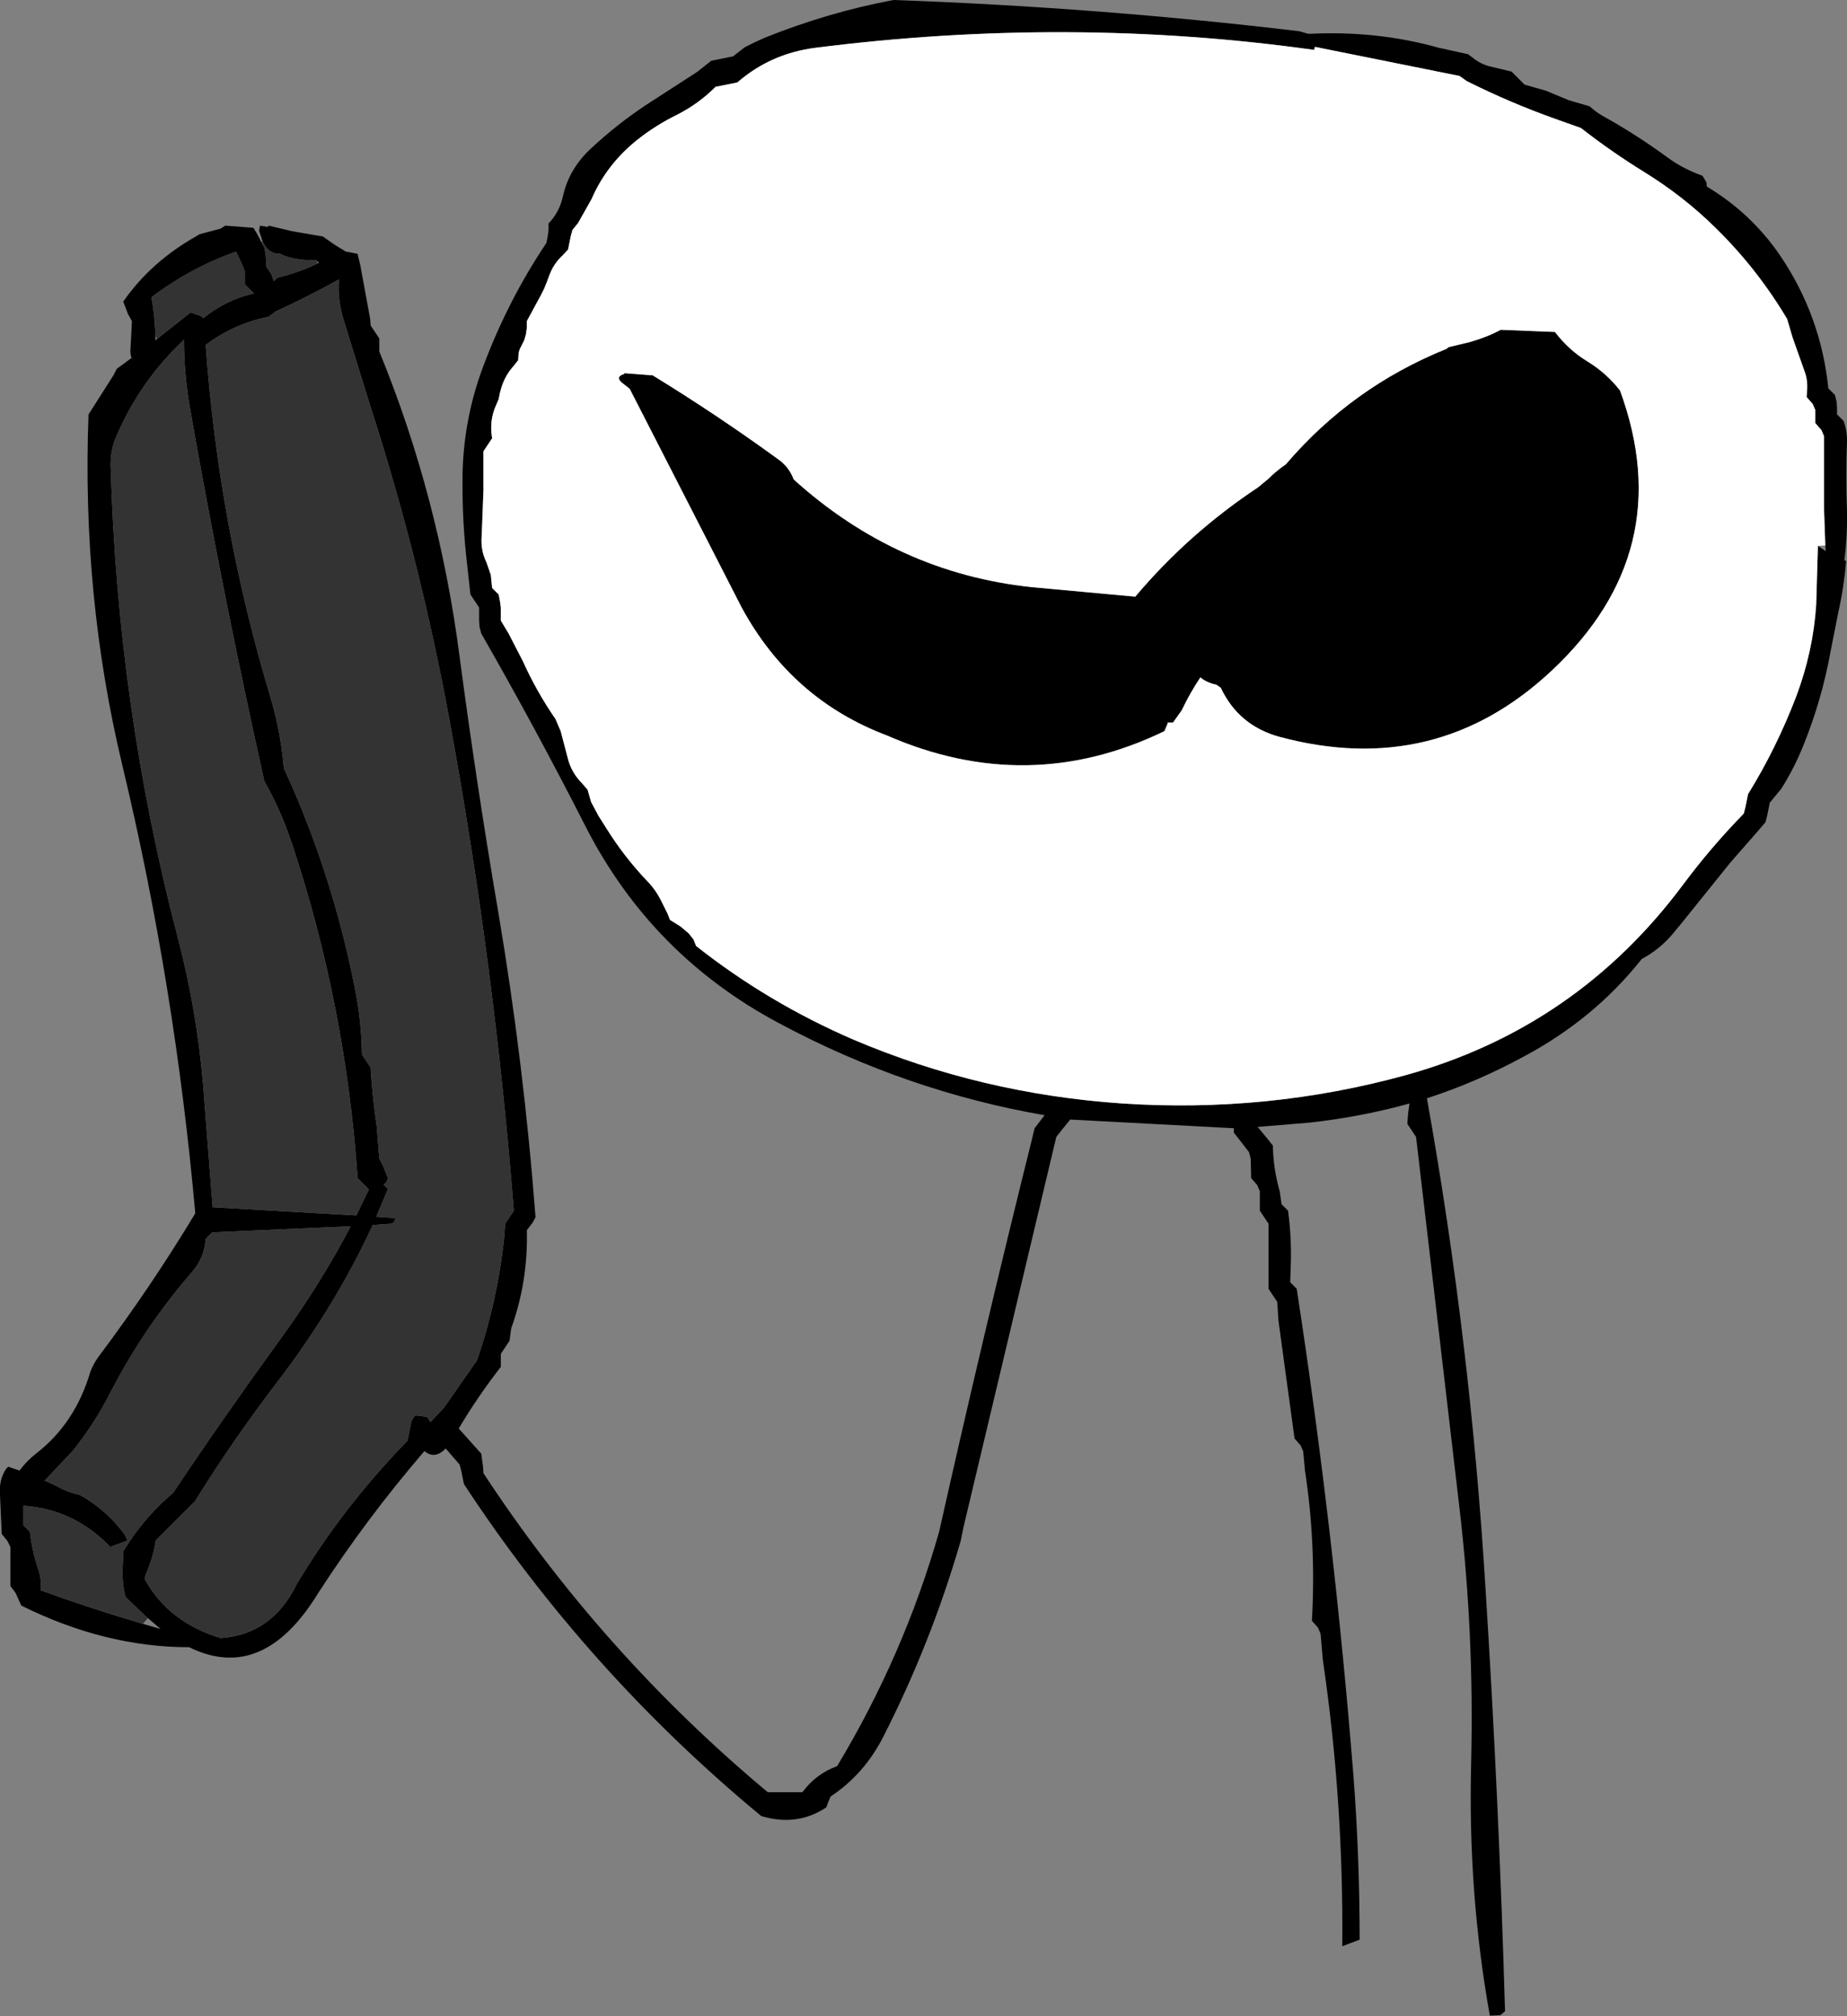 <?xml version="1.0" encoding="UTF-8" standalone="no"?>
<svg xmlns:xlink="http://www.w3.org/1999/xlink" height="232.3px" width="212.8px" xmlns="http://www.w3.org/2000/svg">
  <rect width="100%" height="100%" fill="#808080" stroke="none"/>
  <g transform="matrix(1.0, 0.0, 0.0, 1.0, -14.55, -78.75)">
    <path d="M224.85 141.6 L224.7 137.25 224.7 129.0 224.4 128.3 223.7 127.5 223.7 126.75 223.7 126.0 223.4 125.3 222.7 124.5 222.75 123.75 Q222.85 122.55 222.45 121.5 L221.1 117.7 220.45 115.5 Q217.0 109.7 212.2 105.0 208.5 101.35 203.95 98.55 200.15 96.2 196.7 93.5 L193.75 92.45 Q188.55 90.6 183.55 88.1 L182.7 87.5 166.05 84.15 165.95 84.5 Q137.75 80.55 108.55 84.25 103.35 84.9 99.5 88.25 L97.0 88.75 Q95.05 90.7 92.6 91.95 90.15 93.15 88.05 94.8 84.45 97.65 82.7 101.7 L81.15 104.45 80.5 105.25 80.3 106.0 80.15 106.75 80.0 107.5 79.4 108.15 Q78.35 109.1 77.85 110.45 L77.55 111.25 77.25 112.0 76.9 112.7 75.25 115.75 75.25 116.5 75.15 117.25 74.95 117.95 74.55 118.75 Q74.35 119.1 74.3 119.5 L74.25 120.25 73.7 120.95 Q72.8 121.95 72.35 123.3 L72.15 124.0 72.0 124.75 71.7 125.45 Q70.9 127.2 71.25 129.25 L70.75 130.0 70.25 130.75 70.25 132.25 70.25 133.75 70.25 135.25 70.05 140.45 Q69.9 142.15 70.6 143.55 L71.1 145.0 71.25 146.5 72.0 147.25 72.15 148.0 72.25 148.75 72.25 149.5 72.25 150.25 73.15 151.75 74.8 154.95 Q76.35 158.4 78.55 161.6 L79.15 163.0 79.95 166.05 Q80.35 167.75 81.65 169.05 L82.25 169.75 82.65 171.15 83.5 172.75 84.45 174.25 Q86.45 177.45 89.05 180.2 90.05 181.2 90.7 182.5 L91.45 184.0 91.75 184.75 92.95 185.5 93.9 186.3 94.45 187.0 94.75 187.75 Q103.05 194.3 112.9 198.55 127.6 204.8 143.9 205.9 160.6 207.0 176.45 202.65 196.15 197.2 208.45 180.7 211.65 176.4 215.45 172.5 L215.65 171.75 215.8 171.0 215.95 170.25 Q219.2 165.0 221.5 159.0 223.45 153.8 223.8 148.45 L224.0 141.65 224.9 142.25 224.85 141.6 M44.8 106.55 L44.4 105.35 44.5 104.75 45.4 104.9 45.5 104.75 48.25 105.4 51.75 106.0 53.1 106.95 54.5 107.8 54.5 107.75 55.75 108.0 56.0 109.05 56.05 109.25 57.2 115.5 57.25 116.25 57.75 117.0 58.25 117.75 58.25 118.5 58.25 119.25 Q65.1 135.95 67.5 154.4 69.45 169.15 71.95 183.8 74.9 201.25 76.25 219.0 L75.9 219.65 75.25 220.5 Q75.4 226.4 73.45 231.8 L73.25 233.25 72.75 234.0 72.25 234.75 72.25 235.5 72.25 236.25 Q69.6 239.65 67.4 243.35 L70.0 246.25 70.2 247.75 70.25 248.5 Q83.9 269.3 103.0 285.25 L107.0 285.25 Q108.55 283.15 111.0 282.25 118.7 269.45 122.75 255.25 127.8 232.7 133.4 210.2 L133.75 208.75 134.9 207.25 Q119.0 204.5 104.4 196.7 89.6 188.85 82.0 173.95 76.25 162.65 70.0 151.75 L69.8 151.0 69.75 150.25 69.75 149.5 69.75 148.75 69.25 148.0 68.75 147.25 68.25 142.7 Q67.75 137.85 67.85 133.0 68.05 126.7 70.25 120.9 73.1 113.3 77.5 106.75 L77.65 106.0 77.75 105.25 77.75 104.5 Q79.0 103.2 79.4 101.4 80.1 98.2 82.65 95.85 85.6 93.1 88.9 90.9 L94.85 87.05 96.5 85.75 99.0 85.25 100.35 84.2 Q101.5 83.6 102.65 83.1 110.0 80.15 117.5 78.75 141.2 79.6 164.25 82.35 L165.3 82.65 Q173.2 82.25 180.3 84.25 L183.7 85.0 184.55 85.65 Q185.2 86.1 186.0 86.35 L188.7 87.0 189.45 87.75 189.95 88.25 190.2 88.5 192.65 89.2 195.3 90.3 197.7 91.0 Q198.35 91.6 199.1 92.05 203.0 94.2 206.75 96.95 208.55 98.25 210.7 99.0 L211.15 99.75 211.2 100.25 Q216.3 103.3 219.65 108.2 224.35 115.15 225.2 123.5 L225.95 124.25 226.15 125.0 226.2 125.75 226.2 126.5 226.95 127.25 Q227.35 128.3 227.35 129.5 227.2 133.6 227.35 137.75 227.4 140.55 227.05 143.3 L227.25 143.4 Q227.0 146.4 226.35 149.3 L225.45 153.85 Q224.45 159.4 222.3 164.7 221.3 167.2 219.8 169.6 L218.45 171.25 218.3 172.0 218.15 172.75 217.95 173.5 216.7 174.95 213.9 178.15 208.55 184.8 207.4 186.2 Q205.85 188.1 203.7 189.25 198.2 196.2 190.0 200.55 184.65 203.45 178.95 205.3 183.95 233.2 185.7 261.75 187.25 286.2 187.95 310.5 L187.4 310.95 186.2 311.0 Q183.65 296.8 184.05 281.75 184.4 266.95 182.7 252.5 L177.7 209.75 177.2 209.0 176.7 208.25 Q176.75 207.05 176.95 205.9 171.35 207.45 165.45 208.1 L159.45 208.6 160.65 210.05 161.2 210.75 Q161.25 213.45 162.0 216.05 L162.2 217.5 162.95 218.25 Q163.4 221.55 163.25 225.0 L163.2 226.5 163.95 227.25 Q168.25 255.2 170.5 283.55 171.2 292.85 171.2 302.25 L169.2 303.0 Q169.35 286.2 166.95 269.95 L166.7 267.0 166.4 266.3 165.7 265.5 Q166.2 256.65 164.9 248.2 L164.7 246.0 164.4 245.3 163.7 244.5 161.85 230.95 161.7 228.75 161.2 228.0 160.7 227.25 160.7 221.25 160.7 219.75 160.2 219.0 159.7 218.25 159.7 216.75 159.7 216.0 159.4 215.3 158.7 214.5 158.65 212.25 158.45 211.5 157.25 209.95 156.7 209.25 156.7 208.75 137.85 207.75 136.8 209.05 136.25 209.75 125.55 254.75 125.25 256.25 Q121.85 268.0 116.3 278.9 114.1 283.2 110.25 285.75 L109.95 286.45 109.75 287.0 Q106.4 289.25 102.25 288.0 82.2 271.4 68.0 249.75 L67.7 248.25 67.5 247.5 65.9 245.65 Q64.65 246.95 63.45 245.95 56.75 253.75 51.25 262.25 44.85 272.75 36.35 268.55 26.65 268.55 17.0 263.75 L16.35 262.3 15.75 261.5 15.75 258.5 15.75 257.0 15.4 256.3 14.75 255.5 14.55 251.0 Q14.4 249.3 15.25 248.0 L15.5 247.75 16.8 248.2 Q17.6 247.1 18.75 246.2 23.2 242.75 24.95 236.85 25.25 236.0 25.85 235.15 32.0 226.95 37.05 218.55 34.7 192.25 28.65 166.95 23.95 147.35 24.75 126.5 L27.65 121.95 28.0 121.25 29.7 120.0 Q29.5 119.4 29.6 118.7 L29.75 115.75 29.3 114.95 28.75 113.5 Q31.95 108.9 37.2 105.95 L37.5 105.75 39.95 105.1 40.5 104.75 43.75 105.0 44.2 105.75 44.65 106.6 44.65 106.65 45.0 107.25 45.15 108.0 45.25 109.5 45.8 110.3 46.1 111.15 46.5 110.75 Q49.0 110.15 51.15 109.1 L51.3 109.05 51.0 108.75 Q48.25 108.75 46.85 108.0 45.45 108.05 44.8 106.55 M197.45 120.4 Q199.65 121.75 201.2 123.75 208.0 142.3 193.3 156.05 180.0 168.5 161.95 163.65 157.25 162.35 155.2 158.0 L154.7 157.65 Q153.55 157.4 152.85 156.8 151.65 158.6 150.7 160.6 L149.7 162.0 149.1 162.0 149.05 162.2 148.7 163.0 Q133.0 170.6 116.75 163.5 105.75 159.35 100.0 148.75 L87.1 123.55 86.15 122.8 Q85.45 122.15 86.45 121.85 L86.5 121.75 89.75 122.0 Q97.25 126.6 104.25 131.7 105.45 132.55 106.0 134.0 117.9 144.75 133.4 146.4 L145.35 147.5 Q151.45 140.25 159.5 134.9 L160.65 133.95 Q161.6 133.0 162.7 132.25 170.3 123.35 181.2 118.95 L181.45 118.75 183.95 118.15 Q186.0 117.55 187.45 116.75 L193.7 117.0 Q195.3 119.1 197.45 120.4 M32.65 117.8 L36.25 114.95 36.5 114.75 37.65 115.15 38.0 115.4 Q40.0 113.75 42.55 112.9 L43.8 112.55 43.5 112.25 42.75 111.5 42.75 110.75 42.75 110.0 42.45 109.25 41.75 107.75 Q36.6 109.55 32.0 113.0 32.4 115.2 32.45 117.5 L32.45 117.95 32.65 117.8 M45.5 115.25 Q41.5 116.05 38.25 118.5 39.75 139.3 45.7 159.05 46.9 163.05 47.25 167.25 52.85 179.4 55.45 192.7 56.2 196.4 56.25 200.25 L56.75 201.0 57.25 201.75 Q57.45 205.15 57.95 208.5 L58.25 212.25 58.65 213.0 59.25 214.5 59.05 215.0 58.75 215.25 59.25 215.75 57.9 218.95 60.1 219.1 60.0 219.5 59.7 219.75 57.5 219.9 Q53.2 229.2 46.65 237.8 41.4 244.65 37.0 251.75 L32.5 256.25 Q32.2 258.2 31.4 260.05 31.25 260.35 31.25 260.75 34.0 265.7 40.0 267.5 45.95 267.05 48.75 261.25 54.05 252.4 61.5 244.75 L61.95 242.5 62.25 242.0 Q62.35 241.85 62.5 241.85 L63.75 242.0 64.15 242.6 65.7 240.95 69.5 235.5 Q71.9 228.55 72.65 221.2 L72.75 219.75 73.25 219.0 73.75 218.25 Q71.5 189.8 66.35 161.8 62.95 143.25 57.2 125.5 L54.15 115.65 Q53.4 113.15 53.6 110.95 50.1 112.9 46.3 114.65 L45.5 115.25 M27.3 132.5 Q28.1 160.25 35.0 186.65 37.2 195.0 37.95 203.7 L39.05 217.85 55.6 218.8 57.05 215.8 56.5 215.25 55.75 214.5 Q54.4 194.75 48.25 176.15 46.95 172.2 45.0 168.75 40.25 147.45 36.45 125.85 35.75 121.9 35.75 117.9 30.65 122.7 27.95 129.05 27.25 130.6 27.3 132.5 M31.6 265.2 L31.3 264.95 29.0 262.75 Q28.55 260.9 28.7 258.95 L28.75 257.5 29.45 256.4 Q31.5 253.3 34.5 250.75 40.35 242.0 46.7 233.25 51.45 226.75 54.95 220.05 L39.0 220.75 38.25 221.5 Q38.1 223.7 36.65 225.35 31.15 231.7 27.3 239.15 25.5 242.7 23.0 245.85 L19.7 249.35 Q20.55 249.7 21.4 250.15 22.5 250.75 23.75 251.0 26.8 252.7 28.9 255.55 L29.25 256.25 27.25 257.0 Q23.1 252.65 17.25 252.25 L17.25 253.75 17.25 254.5 18.0 255.25 Q18.25 257.5 18.95 259.55 19.35 260.7 19.25 262.0 25.05 264.1 31.0 265.85 L33.05 266.45 31.6 265.2" fill="#000000" fill-rule="evenodd" stroke="none"/>
    <path d="M224.0 141.65 L223.8 148.45 Q223.45 153.8 221.5 159.0 219.2 165.0 215.95 170.25 L215.8 171.0 215.65 171.75 215.45 172.5 Q211.65 176.4 208.45 180.7 196.15 197.2 176.45 202.65 160.6 207.0 143.9 205.9 127.6 204.8 112.9 198.55 103.05 194.3 94.75 187.75 L94.45 187.0 93.9 186.3 92.95 185.5 91.75 184.75 91.45 184.0 90.7 182.5 Q90.05 181.2 89.05 180.2 86.45 177.45 84.45 174.25 L83.5 172.75 82.65 171.15 82.25 169.75 81.65 169.05 Q80.35 167.75 79.95 166.05 L79.15 163.0 78.55 161.6 Q76.35 158.4 74.8 154.95 L73.15 151.75 72.25 150.25 72.25 149.5 72.25 148.75 72.15 148.0 72.0 147.25 71.25 146.5 71.1 145.0 70.6 143.55 Q69.9 142.15 70.05 140.45 L70.25 135.25 70.25 133.75 70.25 132.25 70.25 130.75 70.75 130.0 71.25 129.25 Q70.9 127.2 71.7 125.45 L72.0 124.75 72.15 124.0 72.35 123.3 Q72.8 121.95 73.7 120.95 L74.25 120.25 74.3 119.5 Q74.35 119.1 74.55 118.75 L74.95 117.95 75.15 117.25 75.25 116.5 75.25 115.75 76.9 112.7 77.25 112.0 77.55 111.25 77.85 110.45 Q78.35 109.1 79.4 108.15 L80.0 107.5 80.15 106.75 80.3 106.0 80.5 105.25 81.15 104.45 82.7 101.7 Q84.45 97.65 88.05 94.8 90.15 93.15 92.6 91.95 95.05 90.7 97.0 88.75 L99.5 88.25 Q103.35 84.9 108.55 84.25 137.75 80.55 165.95 84.5 L166.05 84.15 182.7 87.5 183.55 88.1 Q188.55 90.6 193.75 92.45 L196.7 93.5 Q200.15 96.2 203.95 98.55 208.5 101.35 212.2 105.0 217.0 109.7 220.45 115.5 L221.1 117.7 222.45 121.5 Q222.85 122.55 222.75 123.75 L222.7 124.5 223.4 125.3 223.7 126.0 223.7 126.75 223.7 127.5 224.4 128.3 224.7 129.0 224.7 137.25 224.85 141.6 224.0 141.65 M197.45 120.4 Q195.3 119.1 193.7 117.0 L187.45 116.75 Q186.0 117.55 183.95 118.15 L181.45 118.75 181.2 118.95 Q170.3 123.35 162.7 132.25 161.6 133.0 160.65 133.95 L159.5 134.9 Q151.45 140.25 145.35 147.5 L133.4 146.4 Q117.9 144.75 106.0 134.0 105.45 132.55 104.25 131.7 97.25 126.6 89.75 122.0 L86.5 121.75 86.45 121.85 Q85.45 122.15 86.15 122.8 L87.1 123.55 100.0 148.75 Q105.75 159.35 116.75 163.5 133.0 170.6 148.7 163.0 L149.05 162.2 149.1 162.0 149.7 162.0 150.7 160.6 Q151.65 158.6 152.85 156.8 153.55 157.4 154.7 157.65 L155.2 158.0 Q157.25 162.35 161.95 163.65 180.0 168.5 193.3 156.05 208.0 142.3 201.2 123.75 199.65 121.75 197.45 120.4" fill="#ffffff" fill-rule="evenodd" stroke="none"/>
    <path d="M44.65 106.65 L44.8 106.55 Q45.45 108.05 46.85 108.0 48.25 108.75 51.0 108.75 L51.15 109.1 Q49.0 110.15 46.5 110.75 L46.1 111.15 45.8 110.3 45.25 109.5 45.15 108.0 45.0 107.25 44.65 106.65 M32.45 117.5 Q32.4 115.2 32.0 113.0 36.6 109.55 41.75 107.75 L42.45 109.25 42.75 110.0 42.75 110.75 42.75 111.5 43.5 112.25 43.8 112.55 42.55 112.9 Q40.0 113.75 38.0 115.4 L37.65 115.15 36.5 114.75 36.25 114.95 32.65 117.8 32.45 117.5 M31.0 265.85 Q25.05 264.1 19.25 262.0 19.35 260.7 18.95 259.55 18.25 257.5 18.0 255.25 L17.25 254.5 17.25 253.75 17.25 252.25 Q23.1 252.65 27.25 257.0 L29.25 256.25 28.9 255.55 Q26.8 252.7 23.75 251.0 22.5 250.75 21.4 250.15 20.55 249.7 19.7 249.35 L23.0 245.85 Q25.5 242.7 27.3 239.15 31.15 231.7 36.65 225.35 38.1 223.7 38.25 221.5 L39.0 220.75 54.95 220.05 Q51.45 226.75 46.7 233.25 40.35 242.0 34.5 250.75 31.5 253.3 29.45 256.4 L28.75 257.5 28.7 258.95 Q28.55 260.9 29.0 262.75 L31.3 264.95 31.6 265.2 31.0 265.85 M27.3 132.5 Q27.25 130.6 27.95 129.05 30.65 122.7 35.75 117.9 35.75 121.9 36.45 125.85 40.25 147.45 45.0 168.75 46.95 172.2 48.25 176.15 54.4 194.75 55.75 214.5 L56.5 215.25 57.05 215.8 55.6 218.8 39.05 217.85 37.95 203.7 Q37.2 195.0 35.0 186.65 28.1 160.25 27.3 132.5 M45.5 115.25 L46.3 114.65 Q50.1 112.9 53.6 110.95 53.4 113.15 54.15 115.65 L57.2 125.5 Q62.95 143.25 66.35 161.8 71.5 189.8 73.75 218.25 L73.25 219.0 72.75 219.75 72.65 221.2 Q71.9 228.55 69.5 235.5 L65.7 240.95 64.15 242.6 63.75 242.0 62.5 241.85 Q62.35 241.85 62.25 242.0 L61.95 242.5 61.5 244.75 Q54.05 252.4 48.75 261.25 45.95 267.05 40.0 267.5 34.0 265.7 31.25 260.75 31.25 260.35 31.4 260.05 32.2 258.2 32.5 256.25 L37.0 251.75 Q41.4 244.65 46.65 237.8 53.2 229.2 57.5 219.9 L59.7 219.75 60.0 219.5 60.1 219.1 57.9 218.95 59.25 215.75 58.75 215.25 59.05 215.0 59.25 214.5 58.65 213.0 58.25 212.25 57.95 208.5 Q57.45 205.15 57.25 201.75 L56.75 201.0 56.25 200.25 Q56.2 196.4 55.45 192.7 52.85 179.4 47.25 167.25 46.9 163.05 45.7 159.05 39.75 139.3 38.25 118.5 41.5 116.05 45.5 115.25" fill="#333333" fill-rule="evenodd" stroke="none"/>
  </g>
</svg>
